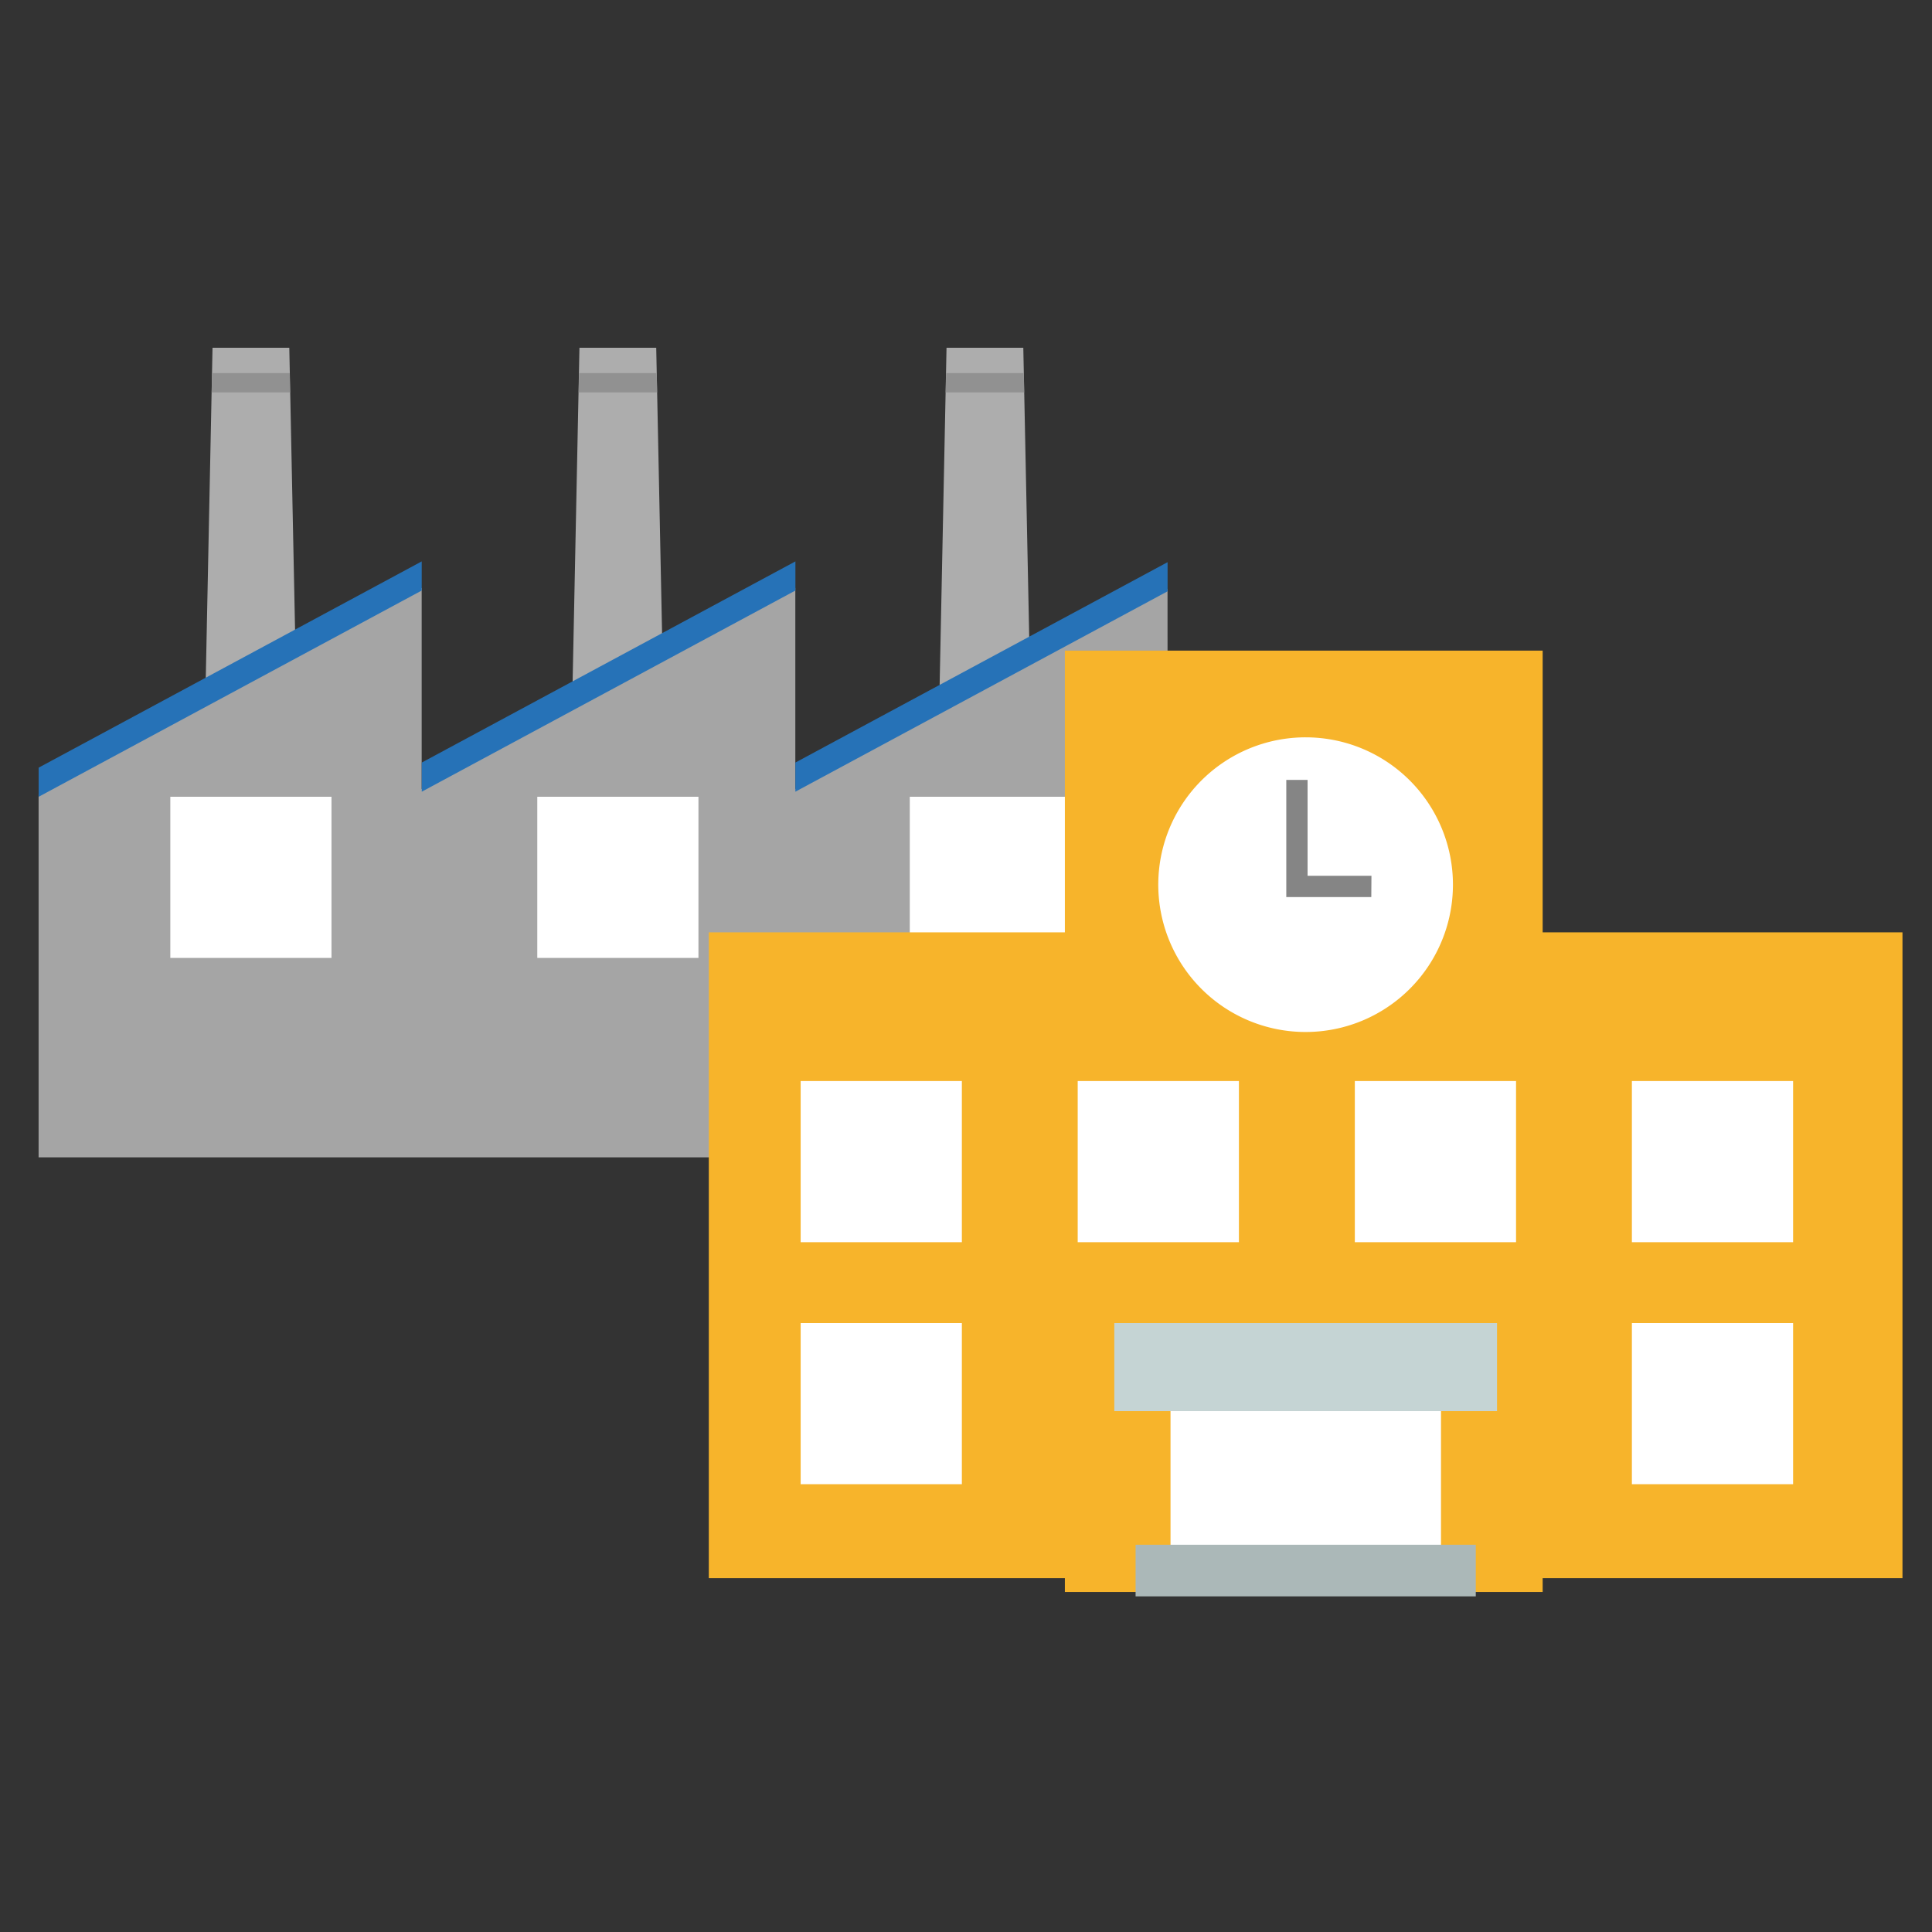 <svg xmlns="http://www.w3.org/2000/svg" width="50" height="50" viewBox="0 0 50 50"><rect x="0" y="0" width="50" height="50" fill="#333333" stroke="none"/><g transform="translate(-95 -844)"><rect width="50" height="50" transform="translate(95 844)" fill="none"/><g transform="translate(96 853)"><g transform="translate(0 0)"><g transform="translate(23.185)"><path d="M930.94,569.314h-2.609l.311-15.229h1.987Z" transform="translate(-928.331 -554.085)" fill="#adadad"/><path d="M928.422,684.367l-.091,3.619h2.609l-.091-4.925Z" transform="translate(-928.331 -672.757)" fill="#949494"/><path d="M933.988,562.766l-.009-.5h-2.012l-.009.5Z" transform="translate(-931.668 -561.61)" fill="#919191"/></g><g transform="translate(13.686)"><path d="M812.04,569.314h-2.61l.311-15.229h1.987Z" transform="translate(-809.431 -554.085)" fill="#adadad"/><path d="M809.521,684.367l-.091,3.619h2.61l-.091-4.925Z" transform="translate(-809.431 -672.757)" fill="#949494"/><path d="M815.088,562.766l-.01-.5h-2.011l-.009.5Z" transform="translate(-812.768 -561.61)" fill="#919191"/></g><g transform="translate(4.188)"><path d="M693.139,569.314h-2.609l.311-15.229h1.987Z" transform="translate(-690.529 -554.085)" fill="#adadad"/><path d="M690.62,684.367l-.091,3.619h2.609l-.091-4.925Z" transform="translate(-690.529 -672.757)" fill="#949494"/><path d="M696.186,562.766l-.009-.5h-2.011l-.009.5Z" transform="translate(-693.867 -561.61)" fill="#919191"/></g><g transform="translate(0 6.214)"><path d="M667.322,676.006l-9.633,5.186v-5.206l-9.67,5.206v-5.206l-9.914,5.338v9.4h29.216Z" transform="translate(-638.106 -675.986)" fill="#a5a5a5"/></g><g transform="translate(0 5.529)"><path d="M648.02,667.178l-9.914,5.338v.754l9.914-5.338Z" transform="translate(-638.106 -667.178)" fill="#2672b7"/><path d="M762.211,673.138l9.67-5.206v-.754l-9.67,5.206Z" transform="translate(-752.296 -667.178)" fill="#2672b7"/><path d="M883.252,672.614v.754l9.633-5.186v-.754Z" transform="translate(-863.668 -667.408)" fill="#2672b7"/></g><rect width="4.171" height="4.171" transform="translate(3.408 11.62)" fill="#fff"/><rect width="4.171" height="4.171" transform="translate(12.905 11.62)" fill="#fff"/><rect width="4.171" height="4.171" transform="translate(22.545 11.62)" fill="#fff"/></g><g transform="translate(17.344 7.838)"><path d="M0,0H30.892V16.713H0Z" transform="translate(0 7.291)" fill="#f7b42b"/><path d="M0,0H12.365V24.363H0Z" transform="translate(9.215)" fill="#f7b42b"/><g transform="translate(11.632 2.243)"><path d="M1280.538,593.82a3.813,3.813,0,1,1-3.812-3.812A3.812,3.812,0,0,1,1280.538,593.82Z" transform="translate(-1272.912 -590.007)" fill="#fff"/><path d="M1310.013,604.671h-2.2v-3.032h.551v2.481h1.653Z" transform="translate(-1304.5 -600.536)" fill="#858585"/></g><path d="M0,0H7V5.738H0Z" transform="translate(11.949 18.266)" fill="#fff"/><rect width="9.905" height="2.28" transform="translate(10.494 17.402)" fill="#c5d4d4"/><rect width="8.804" height="1.336" transform="translate(11.045 23.14)" fill="#abb8b8"/><rect width="4.172" height="4.171" transform="translate(2.377 11.139)" fill="#fff"/><rect width="4.172" height="4.171" transform="translate(2.377 17.402)" fill="#fff"/><rect width="4.172" height="4.171" transform="translate(9.547 11.139)" fill="#fff"/><rect width="4.172" height="4.171" transform="translate(16.719 11.139)" fill="#fff"/><rect width="4.172" height="4.171" transform="translate(23.889 11.139)" fill="#fff"/><rect width="4.172" height="4.171" transform="translate(23.889 17.402)" fill="#fff"/></g></g></g></svg>
